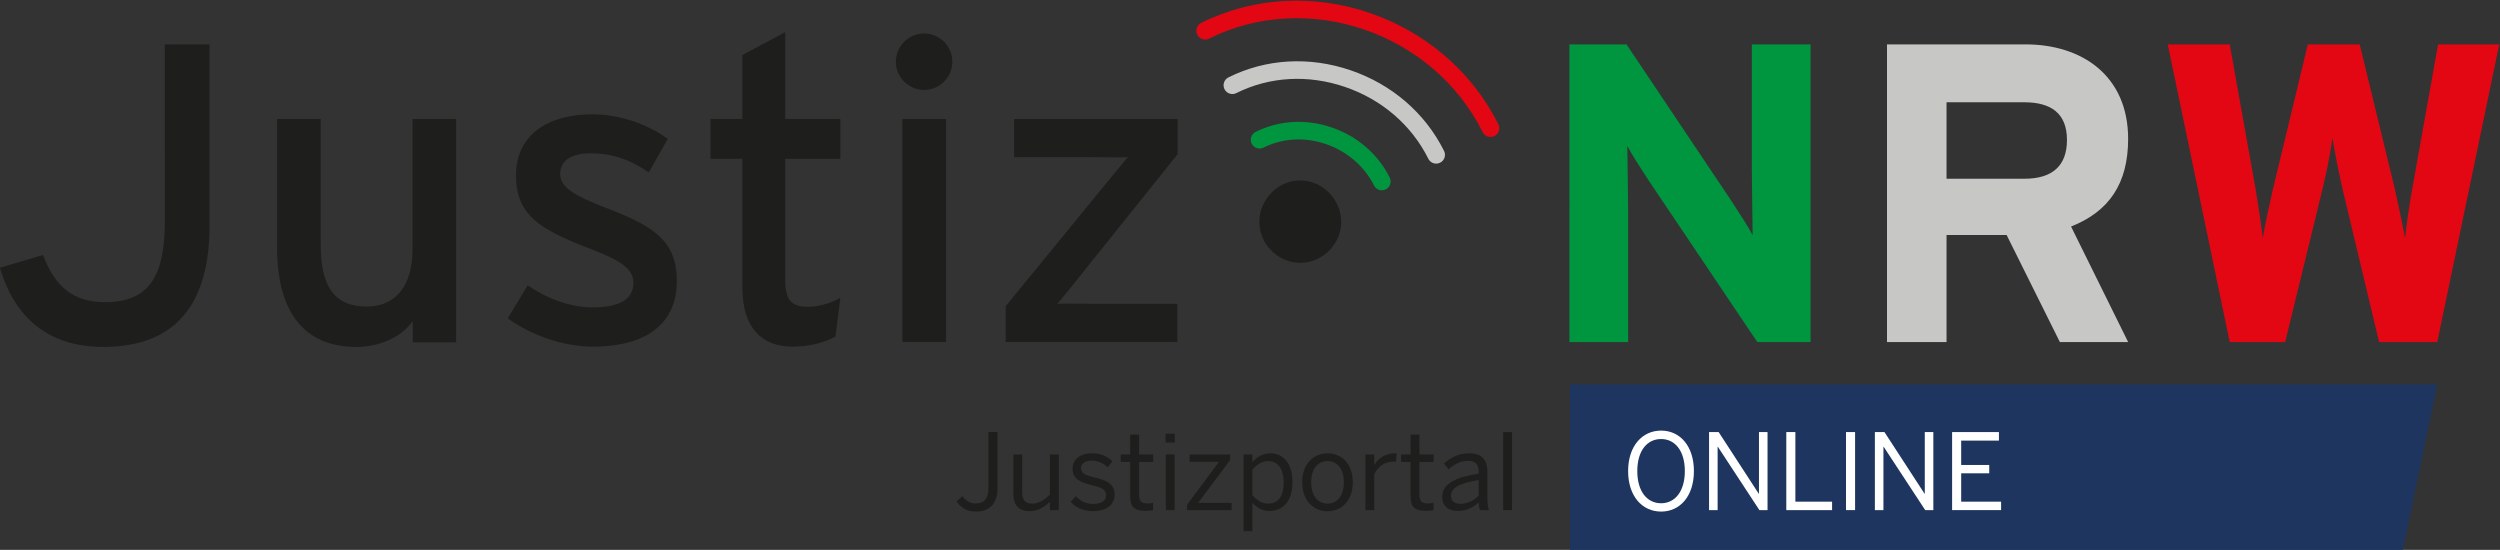 <?xml version="1.0" encoding="UTF-8" standalone="no"?>
<!-- Created with Inkscape (http://www.inkscape.org/) -->

<svg
   version="1.1"
   id="svg425"
   width="569.01"
   height="125.149"
   viewBox="0 0 569.01 125.149"
   sodipodi:docname="logo_justiz-nrw-online_portal_querformat_ink.svg"
   inkscape:version="1.2.2 (b0a8486541, 2022-12-01)"
   xmlns:inkscape="http://www.inkscape.org/namespaces/inkscape"
   xmlns:sodipodi="http://sodipodi.sourceforge.net/DTD/sodipodi-0.dtd"
   xmlns="http://www.w3.org/2000/svg"
   xmlns:svg="http://www.w3.org/2000/svg">
  <rect x="0" y="0" width="569.01" height="125.149" fill="#333333" stroke="none"/>
  <defs
     id="defs429">
    <clipPath
       clipPathUnits="userSpaceOnUse"
       id="clipPath441">
      <path
         d="M 0,841.89 H 595.276 V 0 H 0 Z"
         id="path439" />
    </clipPath>
  </defs>
  <sodipodi:namedview
     id="namedview427"
     pagecolor="#ffffff"
     bordercolor="#000000"
     borderopacity="0.25"
     inkscape:showpageshadow="2"
     inkscape:pageopacity="0.0"
     inkscape:pagecheckerboard="0"
     inkscape:deskcolor="#d1d1d1"
     showgrid="false"
     inkscape:zoom="0.21024124"
     inkscape:cx="-694.44036"
     inkscape:cy="57.07729"
     inkscape:window-width="1920"
     inkscape:window-height="1137"
     inkscape:window-x="-8"
     inkscape:window-y="-8"
     inkscape:window-maximized="1"
     inkscape:current-layer="g433">
    <inkscape:page
       x="0"
       y="0"
       id="page431"
       width="569.01"
       height="125.149" />
  </sodipodi:namedview>
  <g
     id="g433"
     inkscape:groupmode="layer"
     inkscape:label="Page 1"
     transform="matrix(1.333,0,0,-1.333,-112.345,620.283)">
    <g
       id="g435">
      <g
         id="g437"
         clip-path="url(#clipPath441)">
        <g
           id="g443"
           transform="translate(313.29,427.442)">
          <path
             d="m 0,0 c 0,3.823 -3.217,7.087 -6.994,7.087 -3.823,0 -6.994,-3.264 -6.994,-7.087 0,-3.823 3.217,-6.994 6.994,-6.994 C -3.171,-6.994 0,-3.777 0,0 m -27.976,-20.516 v 6.528 h -13.568 c -1.865,0 -5.596,0.093 -6.948,0 1.026,1.166 3.031,3.637 4.569,5.595 l 15.993,19.957 v 6.014 h -27.929 v -6.527 h 12.636 c 1.865,0 5.455,-0.094 6.807,0 -1.025,-1.166 -3.03,-3.637 -4.569,-5.502 l -16.319,-19.957 v -6.108 z m -39.493,38.094 h -7.46 v -38.094 h 7.46 z m 1.072,9.745 c 0,2.705 -2.191,4.85 -4.802,4.85 -2.704,0 -4.849,-2.192 -4.849,-4.85 0,-2.611 2.191,-4.802 4.849,-4.802 2.611,0 4.802,2.191 4.802,4.802 m -19.117,-40.285 c -1.398,-0.793 -3.543,-1.539 -5.502,-1.539 -2.751,0 -3.916,1.026 -3.916,4.569 v 20.703 h 9.418 v 6.807 h -9.418 v 14.828 l -7.321,-3.917 V 17.578 h -5.455 v -6.807 h 5.455 v -22.008 c 0,-6.808 3.264,-10.071 8.579,-10.071 2.985,0 5.503,0.746 7.321,1.725 z m -27.929,2.891 c 0,7.18 -4.336,9.512 -12.869,12.775 -5.735,2.238 -7.041,3.637 -7.041,5.502 0,2.052 1.585,3.497 5.222,3.497 3.637,0 6.761,-1.072 9.885,-3.264 l 3.264,5.736 c -3.404,2.471 -8.113,4.196 -12.916,4.196 -7.6,0 -13.008,-3.544 -13.008,-10.398 0,-6.015 2.984,-8.766 11.19,-11.983 5.502,-2.098 8.859,-3.497 8.859,-6.388 0,-2.704 -2.238,-4.196 -6.947,-4.196 -3.544,0 -7.554,1.305 -11.097,3.777 l -3.404,-5.642 c 3.87,-2.844 9.418,-4.849 14.594,-4.849 7.46,0 14.268,2.797 14.268,11.237 m -37.675,-10.445 v 38.094 h -7.46 V -4.709 c 0,-6.155 -2.844,-9.745 -7.833,-9.745 -4.943,0 -7.833,2.751 -7.833,10.444 v 21.588 h -7.461 V -4.29 c 0,-11.237 4.709,-17.065 13.569,-17.065 3.916,0 7.693,1.678 9.605,4.43 v -3.637 h 7.413 z m -42.104,20.003 v 30.821 h -7.646 V 0.093 c 0,-9.652 -2.891,-13.801 -10.258,-13.801 -5.502,0 -8.58,2.844 -10.538,8.066 l -7.367,-2.191 c 2.518,-8.486 8.206,-13.522 17.718,-13.522 12.263,0.047 18.091,7.227 18.091,20.842"
             style="fill:#1e1f1d;fill-opacity:1;fill-rule:nonzero;stroke:none"
             id="path445" />
        </g>
        <g
           id="g447"
           transform="translate(511.017,457.75)">
          <path
             d="m 0,0 h -10.444 l -4.43,-24.759 c -0.42,-2.378 -1.026,-6.248 -1.212,-8.346 -0.373,2.098 -1.166,5.875 -1.726,8.346 L -23.826,0 h -8.859 l -5.969,-24.759 c -0.559,-2.471 -1.399,-6.248 -1.725,-8.346 -0.233,2.098 -0.793,5.875 -1.212,8.346 L -46.021,0 h -10.584 l 10.584,-50.823 h 9.465 l 6.388,26.157 c 0.747,2.984 1.446,6.808 1.679,8.719 0.28,-1.865 1.026,-5.641 1.725,-8.719 l 6.248,-26.157 h 9.932 z"
             style="fill:#e30613;fill-opacity:1;fill-rule:nonzero;stroke:none"
             id="path449" />
        </g>
        <g
           id="g451"
           transform="translate(437.206,441.43)">
          <path
             d="M 0,0 C 0,-4.429 -2.518,-6.621 -7.274,-6.621 H -20.562 V 6.434 H -7.274 C -2.751,6.434 0,4.569 0,0 m 10.444,-34.504 -9.745,19.723 c 6.482,2.565 9.745,7.321 9.745,14.967 0,10.818 -7.926,16.133 -17.485,16.133 h -23.686 v -50.823 h 10.165 v 18.278 h 10.257 l 9.093,-18.278 z"
             style="fill:#c7c7c6;fill-opacity:1;fill-rule:nonzero;stroke:none"
             id="path453" />
        </g>
        <g
           id="g455"
           transform="translate(393.424,406.926)">
          <path
             d="M 0,0 V 50.823 H -10.025 V 29.328 c 0,-2.844 0.14,-9.232 0.14,-11.097 -0.653,1.306 -2.331,3.87 -3.544,5.735 l -17.997,26.857 h -9.745 V 0 h 10.024 v 22.381 c 0,2.844 -0.139,9.232 -0.139,11.097 0.652,-1.305 2.331,-3.87 3.543,-5.735 L -9.092,0 Z"
             style="fill:#009640;fill-opacity:1;fill-rule:nonzero;stroke:none"
             id="path457" />
        </g>
        <g
           id="g459"
           transform="translate(320.228,432.836)">
          <path
             d="m 0,0 c -0.551,0 -1.08,0.304 -1.343,0.831 -1.63,3.264 -4.616,5.836 -8.195,7.059 -3.624,1.238 -7.415,1.023 -10.675,-0.603 -0.738,-0.37 -1.642,-0.071 -2.012,0.671 -0.37,0.742 -0.069,1.643 0.672,2.012 3.983,1.988 8.595,2.258 12.985,0.759 C -4.186,9.232 -0.667,6.192 1.341,2.17 1.711,1.429 1.41,0.528 0.669,0.158 0.454,0.051 0.226,0 0,0"
             style="fill:#009640;fill-opacity:1;fill-rule:nonzero;stroke:none"
             id="path461" />
        </g>
        <g
           id="g463"
           transform="translate(329.504,437.39)">
          <path
             d="m 0,0 c -0.551,0 -1.08,0.304 -1.343,0.831 -2.874,5.756 -7.928,10.112 -14.23,12.265 -6.295,2.151 -12.889,1.775 -18.562,-1.057 -0.74,-0.371 -1.642,-0.07 -2.011,0.671 -0.371,0.742 -0.07,1.643 0.671,2.012 6.397,3.195 13.809,3.625 20.871,1.213 C -7.55,13.525 -1.888,8.637 1.341,2.17 1.711,1.429 1.41,0.528 0.669,0.158 0.454,0.051 0.226,0 0,0"
             style="fill:#c7c7c6;fill-opacity:1;fill-rule:nonzero;stroke:none"
             id="path465" />
        </g>
        <g
           id="g467"
           transform="translate(338.779,441.943)">
          <path
             d="m 0,0 c -0.551,0 -1.08,0.304 -1.343,0.831 -8.511,17.044 -29.902,24.354 -46.713,15.961 -0.74,-0.371 -1.642,-0.07 -2.012,0.671 -0.37,0.742 -0.069,1.642 0.672,2.012 C -31.129,28.596 -7.895,20.67 1.341,2.17 1.711,1.429 1.41,0.528 0.669,0.159 0.454,0.051 0.226,0 0,0"
             style="fill:#e30613;fill-opacity:1;fill-rule:nonzero;stroke:none"
             id="path469" />
        </g>
        <g
           id="g471"
           transform="translate(352.346,371.351)">
          <path
             d="M 0,0 V 28.346 H 148.088 L 142.194,0 Z"
             style="fill:#1d355f;fill-opacity:1;fill-rule:nonzero;stroke:none"
             id="path473" />
        </g>
        <g
           id="g475"
           transform="translate(371.958,384.892)">
          <path
             d="m 0,0 c 0,3.475 -1.69,5.474 -4.05,5.474 -2.394,0 -4.067,-1.999 -4.067,-5.474 0,-3.475 1.673,-5.492 4.067,-5.492 C -1.69,-5.492 0,-3.475 0,0 m -9.685,0 c 0,4.285 2.413,6.914 5.635,6.914 3.223,0 5.6,-2.629 5.6,-6.914 0,-4.286 -2.377,-6.914 -5.6,-6.914 -3.222,0 -5.635,2.628 -5.635,6.914"
             style="fill:#ffffff;fill-opacity:1;fill-rule:nonzero;stroke:none"
             id="path477" />
        </g>
        <g
           id="g479"
           transform="translate(376.095,391.554)">
          <path
             d="M 0,0 H 1.638 L 8.487,-10.533 H 8.522 V 0 H 9.984 V -13.324 H 8.593 L 1.497,-2.502 H 1.462 V -13.324 H 0 Z"
             style="fill:#ffffff;fill-opacity:1;fill-rule:nonzero;stroke:none"
             id="path481" />
        </g>
        <g
           id="g483"
           transform="translate(389.282,391.554)">
          <path
             d="m 0,0 h 1.55 v -11.883 h 6.268 v -1.441 H 0 Z"
             style="fill:#ffffff;fill-opacity:1;fill-rule:nonzero;stroke:none"
             id="path485" />
        </g>
        <path
           d="m 399.477,391.554 h 1.55 V 378.23 h -1.55 z"
           style="fill:#ffffff;fill-opacity:1;fill-rule:nonzero;stroke:none"
           id="path487" />
        <g
           id="g489"
           transform="translate(404.406,391.554)">
          <path
             d="M 0,0 H 1.638 L 8.487,-10.533 H 8.522 V 0 H 9.984 V -13.324 H 8.593 L 1.497,-2.502 H 1.462 V -13.324 H 0 Z"
             style="fill:#ffffff;fill-opacity:1;fill-rule:nonzero;stroke:none"
             id="path491" />
        </g>
        <g
           id="g493"
           transform="translate(417.594,391.554)">
          <path
             d="M 0,0 H 7.994 V -1.458 H 1.55 V -5.617 H 6.339 V -7.04 H 1.55 v -4.843 h 6.814 v -1.441 H 0 Z"
             style="fill:#ffffff;fill-opacity:1;fill-rule:nonzero;stroke:none"
             id="path495" />
        </g>
        <g
           id="g497"
           transform="translate(247.59,379.723)">
          <path
             d="m 0,0 1.039,0.9 c 0.528,-0.738 1.197,-1.26 2.218,-1.26 1.321,0 2.201,0.648 2.201,2.574 v 9.615 h 1.55 V 2.106 C 7.008,-0.396 5.617,-1.747 3.31,-1.747 1.726,-1.747 0.739,-1.044 0,0"
             style="fill:#1e1f1d;fill-opacity:1;fill-rule:nonzero;stroke:none"
             id="path499" />
        </g>
        <g
           id="g501"
           transform="translate(257.308,380.875)">
          <path
             d="M 0,0 V 6.86 H 1.515 V 0.324 c 0,-1.261 0.528,-1.855 1.708,-1.855 1.127,0 2.042,0.594 3.011,1.531 V 6.86 H 7.766 V -2.647 H 6.234 v 1.422 C 5.424,-2.035 4.262,-2.827 2.747,-2.827 0.969,-2.827 0,-1.801 0,0"
             style="fill:#1e1f1d;fill-opacity:1;fill-rule:nonzero;stroke:none"
             id="path503" />
        </g>
        <g
           id="g505"
           transform="translate(267.08,379.669)">
          <path
             d="m 0,0 0.916,0.936 c 0.704,-0.774 1.637,-1.314 2.905,-1.314 1.444,0 2.237,0.522 2.237,1.494 0,0.955 -0.81,1.315 -2.395,1.693 -1.973,0.486 -3.328,1.026 -3.328,2.863 0,1.44 1.232,2.593 3.257,2.593 1.638,0 2.695,-0.541 3.557,-1.369 L 6.357,5.87 C 5.652,6.536 4.702,7.004 3.663,7.004 2.307,7.004 1.779,6.392 1.779,5.726 1.779,4.843 2.518,4.52 3.98,4.177 6.075,3.655 7.519,3.133 7.519,1.17 7.519,-0.648 5.917,-1.621 3.804,-1.621 2.131,-1.621 0.757,-0.936 0,0"
             style="fill:#1e1f1d;fill-opacity:1;fill-rule:nonzero;stroke:none"
             id="path507" />
        </g>
        <g
           id="g509"
           transform="translate(277.257,380.533)">
          <path
             d="M 0,0 V 5.924 H -1.62 V 7.202 H 0 v 3.385 H 1.515 V 7.202 H 3.927 V 5.924 H 1.515 V 0.342 c 0,-1.008 0.317,-1.512 1.443,-1.512 0.335,0 0.705,0.054 0.951,0.126 V -2.323 C 3.645,-2.376 3.064,-2.431 2.588,-2.431 0.634,-2.431 0,-1.657 0,0"
             style="fill:#1e1f1d;fill-opacity:1;fill-rule:nonzero;stroke:none"
             id="path511" />
        </g>
        <path
           d="m 283.331,387.735 h 1.515 v -9.507 h -1.515 z m -0.035,3.547 h 1.585 v -1.512 h -1.585 z"
           style="fill:#1e1f1d;fill-opacity:1;fill-rule:nonzero;stroke:none"
           id="path513" />
        <g
           id="g515"
           transform="translate(286.976,379.165)">
          <path
             d="M 0,0 5.441,7.311 H 0.423 v 1.26 h 6.92 V 7.599 L 1.884,0.306 H 7.607 V -0.936 H 0 Z"
             style="fill:#1e1f1d;fill-opacity:1;fill-rule:nonzero;stroke:none"
             id="path517" />
        </g>
        <g
           id="g519"
           transform="translate(303.456,382.982)">
          <path
             d="m 0,0 c 0,2.431 -1.127,3.619 -2.623,3.619 -1.074,0 -1.937,-0.594 -2.712,-1.458 v -4.358 c 0.81,-0.936 1.708,-1.44 2.694,-1.44 C -1.021,-3.637 0,-2.521 0,0 m -6.849,4.753 h 1.514 V 3.439 c 0.705,0.792 1.673,1.513 3.064,1.513 2.13,0 3.786,-1.621 3.786,-4.934 0,-3.313 -1.673,-4.915 -3.945,-4.915 -1.144,0 -2.112,0.522 -2.905,1.368 v -4.825 h -1.514 z"
             style="fill:#1e1f1d;fill-opacity:1;fill-rule:nonzero;stroke:none"
             id="path521" />
        </g>
        <g
           id="g523"
           transform="translate(313.738,382.982)">
          <path
             d="m 0,0 c 0,1.98 -0.933,3.619 -2.782,3.619 -1.779,0 -2.8,-1.476 -2.8,-3.619 0,-2.017 0.916,-3.637 2.8,-3.637 C -1.021,-3.637 0,-2.179 0,0 m -7.113,0 c 0,3.277 2.042,4.952 4.331,4.952 2.271,0 4.314,-1.675 4.314,-4.952 0,-3.259 -2.043,-4.952 -4.314,-4.952 -2.272,0 -4.331,1.693 -4.331,4.952"
             style="fill:#1e1f1d;fill-opacity:1;fill-rule:nonzero;stroke:none"
             id="path525" />
        </g>
        <g
           id="g527"
           transform="translate(317.418,387.735)">
          <path
             d="m 0,0 h 1.514 v -1.765 h 0.035 c 0.687,1.099 1.779,1.963 3.593,1.963 h 0.193 l -0.106,-1.44 c -0.052,0.018 -0.387,0.018 -0.44,0.018 -1.478,0 -2.588,-0.793 -3.275,-2.143 v -6.14 H 0 Z"
             style="fill:#1e1f1d;fill-opacity:1;fill-rule:nonzero;stroke:none"
             id="path529" />
        </g>
        <g
           id="g531"
           transform="translate(325.129,380.533)">
          <path
             d="M 0,0 V 5.924 H -1.62 V 7.202 H 0 v 3.385 H 1.515 V 7.202 H 3.927 V 5.924 H 1.515 V 0.342 c 0,-1.008 0.317,-1.512 1.444,-1.512 0.334,0 0.704,0.054 0.95,0.126 V -2.323 C 3.646,-2.376 3.064,-2.431 2.589,-2.431 0.634,-2.431 0,-1.657 0,0"
             style="fill:#1e1f1d;fill-opacity:1;fill-rule:nonzero;stroke:none"
             id="path533" />
        </g>
        <g
           id="g535"
           transform="translate(336.75,380.695)">
          <path
             d="M 0,0 V 2.665 C -3.539,2.088 -4.719,1.207 -4.719,0.018 c 0,-0.918 0.599,-1.404 1.568,-1.404 1.232,0 2.289,0.522 3.151,1.386 m -6.216,-0.216 c 0,1.926 1.603,3.295 6.216,3.961 v 0.432 c 0,1.189 -0.616,1.765 -1.761,1.765 -1.408,0 -2.447,-0.63 -3.363,-1.441 l -0.792,0.973 c 1.074,1.008 2.465,1.764 4.313,1.764 2.219,0 3.1,-1.188 3.1,-3.169 v -4.195 c 0,-1.152 0.07,-1.854 0.264,-2.341 H 0.212 C 0.088,-2.071 0,-1.692 0,-1.152 c -1.039,-0.991 -2.201,-1.459 -3.592,-1.459 -1.602,0 -2.624,0.864 -2.624,2.395"
             style="fill:#1e1f1d;fill-opacity:1;fill-rule:nonzero;stroke:none"
             id="path537" />
        </g>
        <path
           d="m 340.939,391.552 h 1.515 v -13.324 h -1.515 z"
           style="fill:#1e1f1d;fill-opacity:1;fill-rule:nonzero;stroke:none"
           id="path539" />
      </g>
    </g>
  </g>
</svg>
